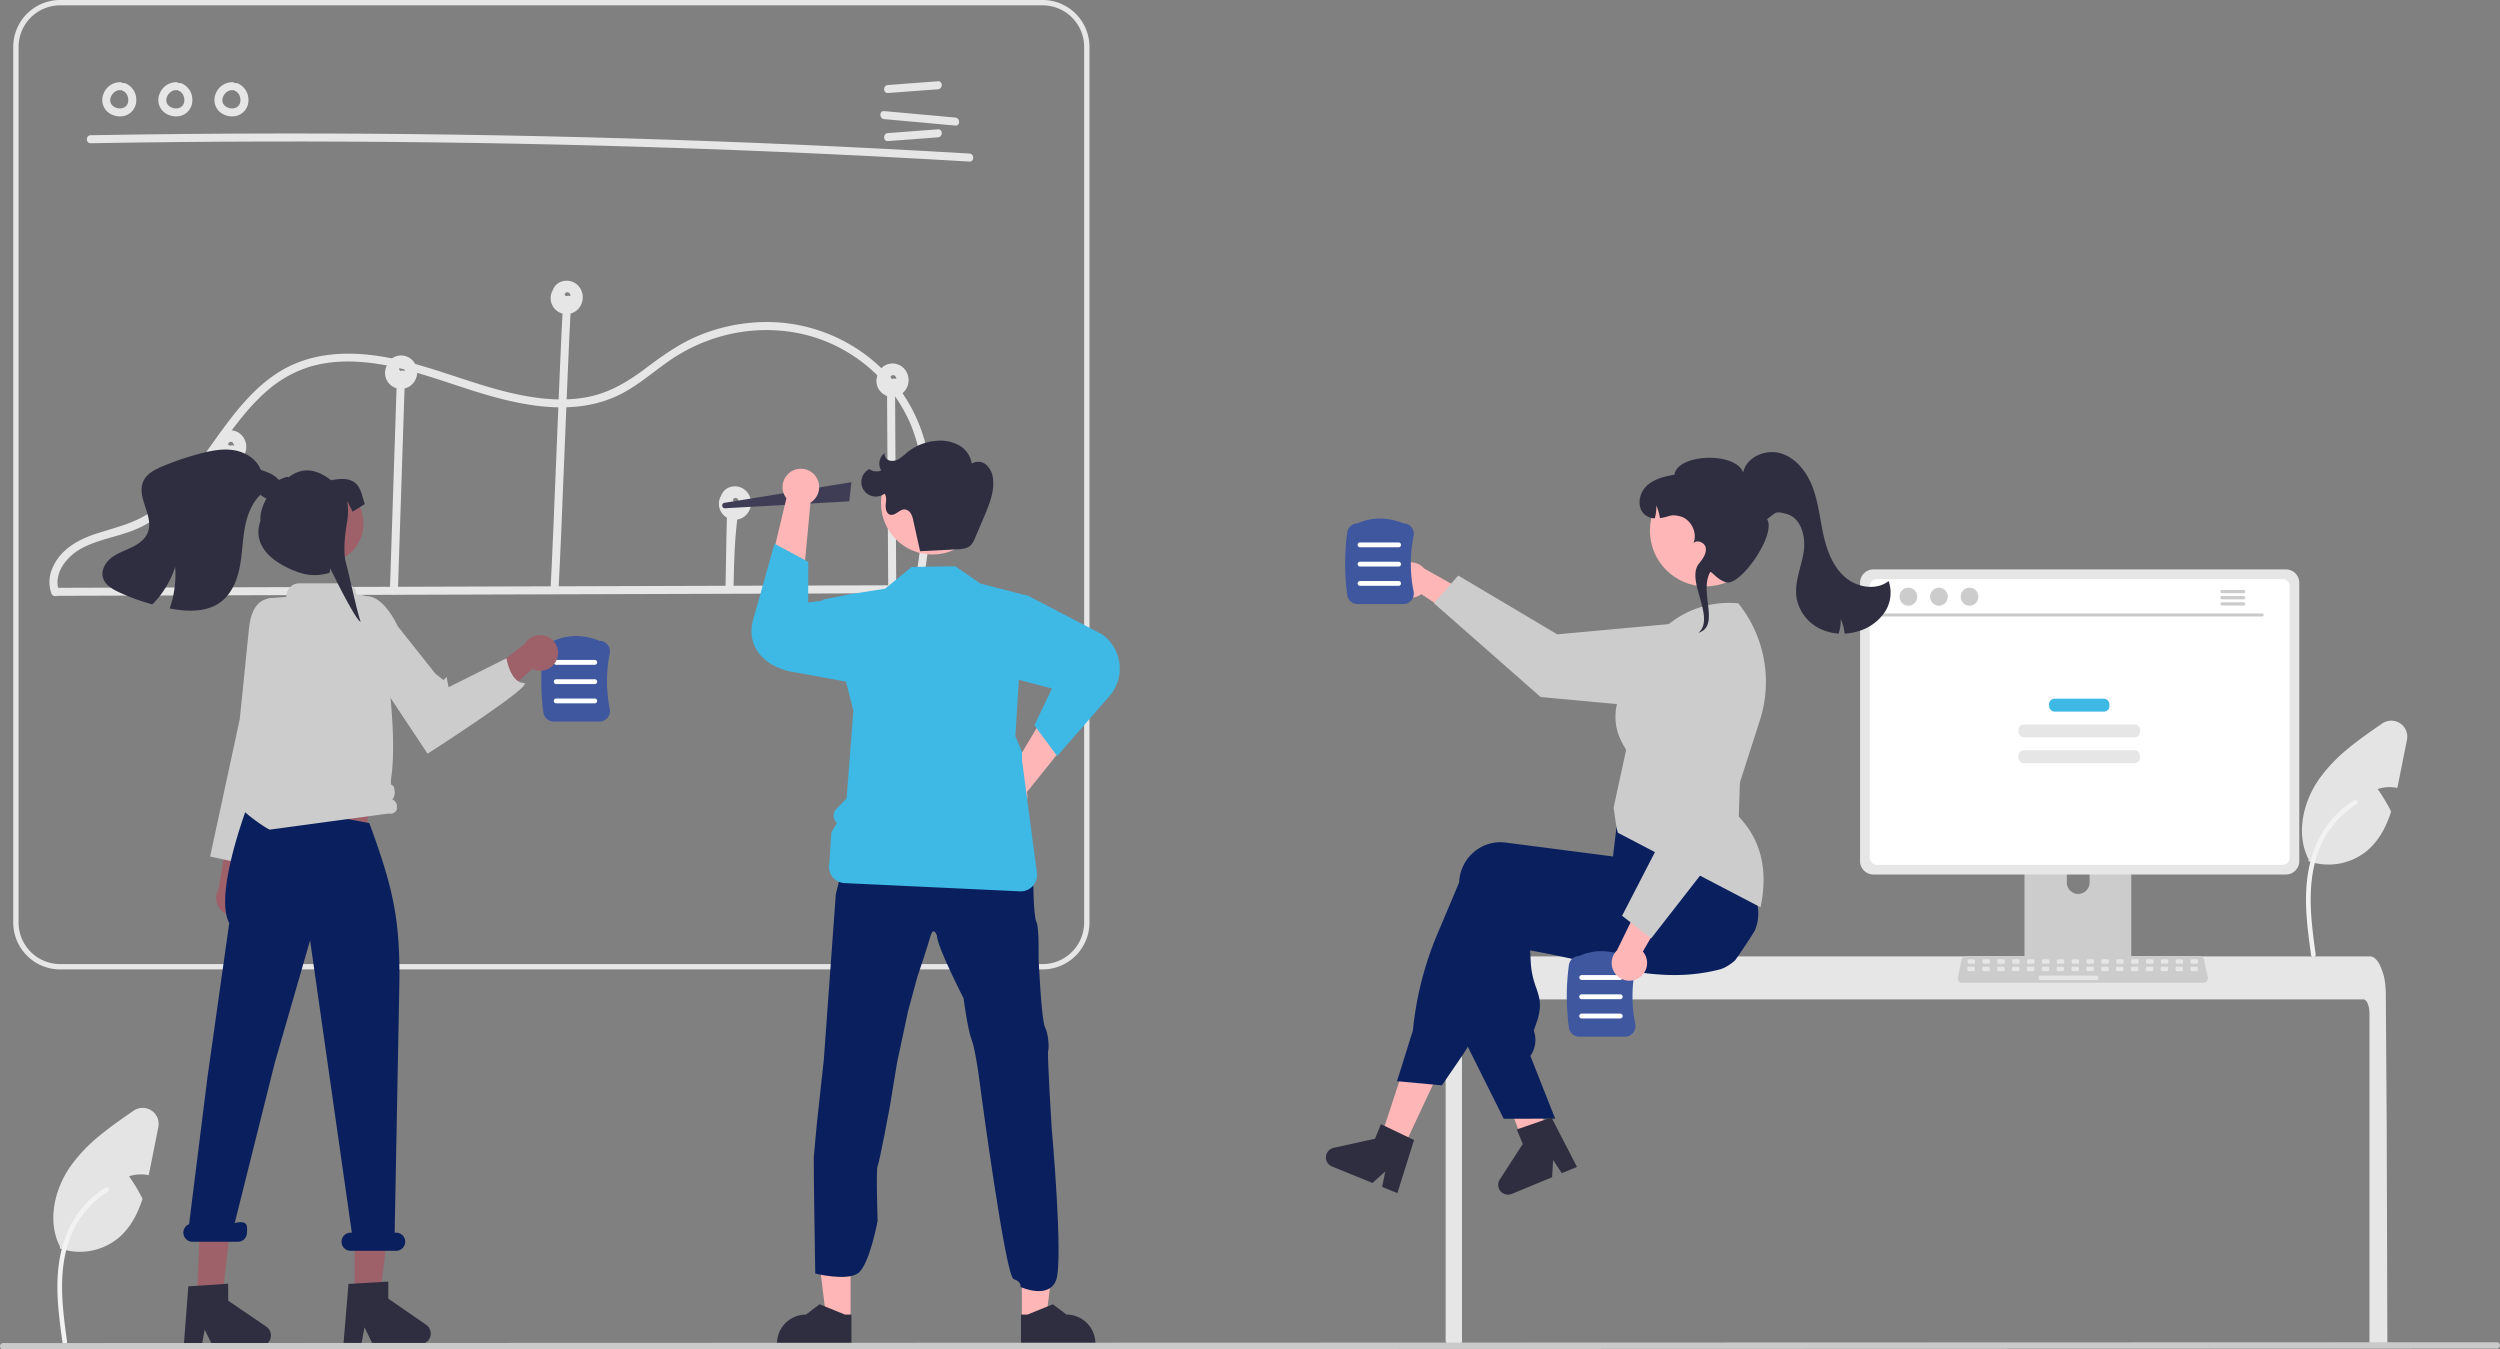 <svg xmlns="http://www.w3.org/2000/svg" width="1126.873" height="608.252" viewBox="0 0 1126.873 608.252">
  <rect x="0" y="0" width="1126.873" height="608.252" fill="#808080" stroke="none"/>
  <g id="Group_19" data-name="Group 19" transform="translate(-425.564 -658)">
    <path id="Path_1" data-name="Path 1" d="M199.242,620.817l-3.515,17.635c-.265,1.348-.542,2.721-.843,4.081a17.2,17.2,0,0,0-8.836.493,82.467,82.467,0,0,1,6.067,10.148c-2.215,6.825-5.465,13.133-10.906,17.7a27.349,27.349,0,0,1-26.422,4.646l.156-.7c-5.85-11.351-2.672-25.664,4.6-36.149A70.282,70.282,0,0,1,172.6,624.862c4.911-4.093,10.22-7.764,15.48-11.388a7.211,7.211,0,0,1,11.159,7.343Z" transform="translate(297.698 545.176)" fill="#e4e4e4"/>
    <path id="a4b268fa-75d0-4ac1-9d87-14bdca948464-2189" d="M155.729,711.9c-1.479-10.777-3-21.692-1.963-32.584.922-9.673,3.872-19.122,9.882-26.869a44.7,44.7,0,0,1,11.468-10.392c1.147-.722,2.2,1.094,1.06,1.814a42.492,42.492,0,0,0-16.808,20.28c-3.659,9.307-4.247,19.454-3.611,29.34.382,5.979,1.189,11.917,2,17.852a1.083,1.083,0,0,1-.734,1.293,1.057,1.057,0,0,1-1.293-.734Z" transform="translate(298.008 551.224)" fill="#f2f2f2"/>
    <path id="Path_2" data-name="Path 2" d="M166.182,251.731q77.348-1.345,154.713-.386t154.656,4.242q43.377,1.84,86.72,4.408c2.321.137,2.313-3.474,0-3.611q-77.225-4.57-154.563-6.839t-154.7-2.212q-43.416.029-86.828.787c-2.321.04-2.329,3.652,0,3.611Z" transform="translate(300.252 470.831)" fill="#e6e6e6"/>
    <path id="Path_3" data-name="Path 3" d="M464.716,233.072l22.548-1.678c2.3-.171,2.322-3.784,0-3.611l-22.548,1.678C462.412,229.632,462.394,233.244,464.716,233.072Z" transform="translate(361.082 466.847)" fill="#e6e6e6"/>
    <path id="Path_4" data-name="Path 4" d="M464.716,251.072l22.548-1.678c2.3-.171,2.322-3.784,0-3.611l-22.548,1.678C462.412,247.632,462.394,251.244,464.716,251.072Z" transform="translate(361.082 470.515)" fill="#e6e6e6"/>
    <path id="Path_5" data-name="Path 5" d="M463.306,242.568l32.058,2.912c2.314.21,2.3-3.4,0-3.611l-32.058-2.912C460.992,238.746,461.007,242.359,463.306,242.568Z" transform="translate(360.795 469.123)" fill="#e6e6e6"/>
    <path id="Path_6" data-name="Path 6" d="M178.348,228.141a7.988,7.988,0,0,0-7.383,4.822,7.191,7.191,0,0,0,1.655,8.542,8.549,8.549,0,0,0,8.1,1.646,7.226,7.226,0,0,0,4.843-6.792,8.074,8.074,0,0,0-5.03-7.787,1.813,1.813,0,0,0-2.221,1.261,1.857,1.857,0,0,0,1.261,2.221c.315.122-.287-.155.006.005.121.066.244.125.363.2.1.06.2.125.3.189.337.22-.165-.161.051.036.187.172.372.339.542.528.064.072.316.27.12.131-.15-.106-.058-.081,0,0,.044.065.09.128.133.193a6.438,6.438,0,0,1,.383.663c.027.053.051.107.078.159.051.1.124.124,0,0s-.041-.11,0,0c.027.075.056.148.082.223a6.955,6.955,0,0,1,.213.743c.026.116.048.233.07.35.081.415-.012-.258.008.05.016.257.035.512.031.77q0,.177-.015.354c0,.059-.011.117-.015.176-.019.283-.019-.1.02-.13a3.336,3.336,0,0,0-.163.743c-.032.112-.071.222-.107.333-.126.387.118-.211-.016.054a6.616,6.616,0,0,1-.369.662c-.059.089-.281.291-.1.151.2-.152-.1.11-.167.178q-.123.13-.256.251a2.052,2.052,0,0,1-.179.156c-.011-.006.3-.209.133-.1-.215.137-.418.283-.644.4-.026.014-.315.148-.314.153-.012-.049.372-.135.108-.05-.055.018-.11.039-.165.058a5.893,5.893,0,0,1-.733.2c-.057.011-.117.017-.173.032-.187.048.178-.028.189-.022a1.574,1.574,0,0,0-.411.036,6.716,6.716,0,0,1-.769,0l-.178-.013c-.138-.008-.239-.107-.055,0,.141.083.13.022,0,0l-.176-.031a7,7,0,0,1-.751-.184c-.133-.04-.263-.088-.394-.133a1.045,1.045,0,0,1-.166-.064c0-.015.338.162.159.065-.226-.122-.459-.223-.679-.356-.118-.071-.23-.148-.345-.224a1.108,1.108,0,0,1-.143-.1c0-.015.28.241.135.1-.183-.175-.379-.331-.553-.517-.04-.043-.077-.087-.117-.13l-.038-.044q-.147-.179-.005,0c.1.028.091.133,0,0-.032-.049-.067-.1-.1-.144a3.771,3.771,0,0,1-.373-.667c.009-.007.156.435.044.1-.021-.063-.045-.125-.066-.188q-.062-.188-.11-.379c-.031-.127-.047-.257-.079-.383-.053-.213.031.168.021.158-.03-.03-.017-.214-.02-.258-.014-.283.018-.558.023-.84,0-.218-.018.17-.023.159a.611.611,0,0,1,.034-.192c.033-.149.063-.3.1-.444q.069-.252.158-.5c.022-.061.049-.122.07-.184.076-.227-.15.274-.026.069.172-.281.3-.586.482-.864.043-.066.306-.433.167-.247s.143-.165.2-.225c.221-.247.482-.449.711-.685.136-.14-.095.069-.108.079.071-.051.141-.1.212-.153q.188-.13.385-.245c.148-.087.316-.151.459-.243.17-.109-.13.048-.135.051a1.342,1.342,0,0,1,.242-.092c.14-.05.748-.312.875-.23-.006,0-.462.037-.093.013.087-.006.174-.014.261-.018.176-.007.352,0,.529.006a1.818,1.818,0,0,0,1.806-1.806,1.846,1.846,0,0,0-1.806-1.806Z" transform="translate(301.431 466.921)" fill="#e6e6e6"/>
    <path id="Path_7" data-name="Path 7" d="M199.348,228.141a7.988,7.988,0,0,0-7.383,4.822,7.191,7.191,0,0,0,1.655,8.542,8.549,8.549,0,0,0,8.1,1.646,7.226,7.226,0,0,0,4.843-6.792,8.074,8.074,0,0,0-5.03-7.787,1.813,1.813,0,0,0-2.221,1.261,1.857,1.857,0,0,0,1.261,2.221c.315.122-.288-.155.006.005.121.066.244.125.363.2.1.06.2.125.3.189.337.22-.165-.161.051.036.187.172.372.339.542.528.064.072.316.27.12.131-.15-.106-.058-.081,0,0,.044.065.09.128.133.193a6.43,6.43,0,0,1,.383.662c.027.053.051.107.078.159.051.1.124.124,0,0s-.041-.11,0,0c.027.075.056.148.082.223a6.954,6.954,0,0,1,.213.743c.026.116.048.233.07.35.081.415-.012-.258.008.05.016.257.035.512.031.77q0,.177-.015.354c0,.059-.011.117-.015.176-.019.283-.019-.1.02-.13a3.335,3.335,0,0,0-.163.743c-.032.112-.071.222-.107.333-.126.387.118-.211-.016.054a6.611,6.611,0,0,1-.369.662c-.059.089-.281.291-.1.151.2-.152-.1.11-.167.178q-.123.13-.256.251a2.052,2.052,0,0,1-.179.156c-.011-.006.3-.209.133-.1-.215.137-.418.283-.644.4-.026.014-.315.148-.314.153-.012-.049.372-.135.108-.05-.055.018-.11.039-.165.058a5.893,5.893,0,0,1-.733.2c-.057.011-.117.017-.173.032-.187.048.178-.028.189-.022a1.575,1.575,0,0,0-.411.036,6.716,6.716,0,0,1-.769,0l-.178-.013c-.138-.008-.239-.107-.055,0,.141.083.13.022,0,0l-.176-.031a7.007,7.007,0,0,1-.751-.184c-.133-.04-.263-.088-.394-.133a1.044,1.044,0,0,1-.166-.064c0-.015.338.162.159.065-.226-.122-.459-.223-.679-.356-.118-.071-.23-.148-.345-.224a1.106,1.106,0,0,1-.143-.1c0-.015.28.241.135.1-.183-.175-.379-.331-.553-.517-.04-.043-.077-.087-.117-.13l-.038-.044q-.147-.179-.005,0c.1.028.091.133,0,0-.032-.049-.067-.1-.1-.144a3.771,3.771,0,0,1-.373-.667c.009-.007.156.435.044.1-.021-.063-.045-.125-.066-.188q-.062-.188-.11-.379c-.031-.127-.047-.257-.079-.383-.053-.213.031.168.021.158-.03-.03-.017-.214-.02-.258-.014-.283.018-.558.023-.84,0-.218-.018.17-.023.159a.611.611,0,0,1,.034-.192c.033-.149.063-.3.1-.444q.069-.252.158-.5c.022-.061.049-.122.07-.184.076-.227-.15.274-.026.069.172-.281.3-.586.482-.864.043-.066.306-.433.167-.247s.143-.165.2-.225c.221-.247.482-.449.711-.685.136-.14-.095.069-.108.079.071-.051.141-.1.212-.153q.188-.13.385-.245c.148-.087.316-.151.459-.243.17-.109-.13.048-.135.051a1.341,1.341,0,0,1,.242-.092c.14-.05.748-.312.875-.23-.006,0-.462.037-.093.013.087-.006.174-.014.261-.018.176-.007.352,0,.529.006a1.818,1.818,0,0,0,1.806-1.806,1.846,1.846,0,0,0-1.806-1.806Z" transform="translate(305.709 466.921)" fill="#e6e6e6"/>
    <path id="Path_8" data-name="Path 8" d="M220.348,228.141a7.988,7.988,0,0,0-7.383,4.822,7.191,7.191,0,0,0,1.655,8.542,8.549,8.549,0,0,0,8.1,1.646,7.226,7.226,0,0,0,4.843-6.792,8.074,8.074,0,0,0-5.03-7.787,1.813,1.813,0,0,0-2.221,1.261,1.857,1.857,0,0,0,1.261,2.221c.315.122-.288-.155.006.005.121.066.244.125.363.2.1.06.2.125.3.189.337.22-.165-.161.051.036.187.172.372.339.542.528.064.072.316.27.12.131-.15-.106-.058-.081,0,0,.044.065.09.128.133.193a6.433,6.433,0,0,1,.383.663c.027.053.051.107.078.159.051.1.124.124,0,0s-.041-.11,0,0c.027.075.056.148.082.223a6.961,6.961,0,0,1,.213.743c.026.116.048.233.07.35.081.415-.012-.258.008.05.016.257.035.512.031.77q0,.177-.015.354c0,.059-.011.117-.015.176-.019.283-.019-.1.02-.13a3.336,3.336,0,0,0-.163.743c-.032.112-.071.222-.107.333-.126.387.118-.211-.016.054a6.6,6.6,0,0,1-.369.662c-.059.089-.281.291-.1.151.2-.152-.1.11-.167.178q-.123.13-.256.251a2.053,2.053,0,0,1-.179.156c-.011-.006.3-.209.133-.1-.215.137-.418.283-.644.4-.026.014-.315.148-.314.153-.012-.049.372-.135.108-.05-.055.018-.11.039-.165.058a5.893,5.893,0,0,1-.733.2c-.057.011-.117.017-.173.032-.187.048.178-.028.189-.022a1.575,1.575,0,0,0-.411.036,6.716,6.716,0,0,1-.769,0l-.178-.013c-.138-.008-.239-.107-.055,0,.141.083.13.022,0,0l-.176-.031a7.012,7.012,0,0,1-.751-.184c-.133-.04-.263-.088-.394-.133a1.044,1.044,0,0,1-.166-.064c0-.015.338.162.159.065-.226-.122-.459-.223-.679-.356-.118-.071-.23-.148-.345-.224a1.108,1.108,0,0,1-.143-.1c0-.015.28.241.135.1-.183-.175-.379-.331-.553-.517-.04-.043-.077-.087-.117-.13l-.038-.044q-.147-.179-.005,0c.1.028.091.133,0,0-.032-.049-.067-.1-.1-.144a3.771,3.771,0,0,1-.373-.666c.009-.007.156.434.044.1-.021-.063-.045-.125-.066-.188q-.062-.188-.11-.379c-.031-.127-.047-.257-.079-.383-.053-.213.031.168.021.158-.03-.03-.017-.214-.02-.258-.014-.283.018-.558.023-.84,0-.218-.018.17-.023.159a.612.612,0,0,1,.034-.192c.033-.149.063-.3.1-.444q.069-.252.158-.5c.022-.061.049-.122.07-.184.076-.227-.15.274-.026.069.172-.281.3-.586.482-.864.043-.066.306-.433.167-.247s.143-.165.2-.225c.221-.247.482-.449.711-.685.136-.14-.095.069-.108.079.071-.051.141-.1.212-.153q.188-.13.385-.245c.148-.087.316-.151.459-.243.17-.109-.13.048-.135.051a1.342,1.342,0,0,1,.242-.092c.14-.05.748-.312.875-.23-.006,0-.462.037-.093.013.087-.006.174-.014.261-.018.176-.007.352,0,.529.006a1.818,1.818,0,0,0,1.806-1.806,1.846,1.846,0,0,0-1.806-1.806Z" transform="translate(309.988 466.921)" fill="#e6e6e6"/>
    <path id="Path_9" data-name="Path 9" d="M600.883,634.315H158.016a21.146,21.146,0,0,1-21.123-21.122V218.475a21.146,21.146,0,0,1,21.123-21.123H600.883a21.146,21.146,0,0,1,21.123,21.123V613.193A21.146,21.146,0,0,1,600.883,634.315ZM158.016,199.76A18.737,18.737,0,0,0,139.3,218.475V613.193a18.736,18.736,0,0,0,18.715,18.715H600.883A18.736,18.736,0,0,0,619.6,613.193V218.475a18.737,18.737,0,0,0-18.715-18.715Z" transform="translate(294.64 460.648)" fill="#e6e6e6"/>
    <path id="Path_10" data-name="Path 10" d="M154.126,421.274l155.741-.474,154.946-.471,87.406-.266a1.807,1.807,0,0,0,0-3.611l-155.741.474-154.946.471-87.406.266a1.807,1.807,0,0,0,0,3.611Z" transform="translate(297.795 505.291)" fill="#e6e6e6"/>
    <path id="Path_11" data-name="Path 11" d="M219.712,427.946l.963-56.862c.039-2.325-3.572-2.325-3.611,0l-.963,56.862C216.061,430.27,219.672,430.271,219.712,427.946Z" transform="translate(310.778 495.691)" fill="#e6e6e6"/>
    <path id="Path_12" data-name="Path 12" d="M281.547,434.386l2.347-71.472.67-20.421c.076-2.324-3.535-2.322-3.611,0l-2.347,71.472-.671,20.421C277.86,436.711,281.471,436.708,281.547,434.386Z" transform="translate(323.377 489.866)" fill="#e6e6e6"/>
    <path id="Path_13" data-name="Path 13" d="M343.527,314.348c-1.416,25.315-4.035,99.984-5.45,125.3-.13,2.322,3.482,2.315,3.611,0,1.416-25.315,4.035-99.984,5.45-125.3C347.268,312.026,343.657,312.033,343.527,314.348Z" transform="translate(335.631 484.132)" fill="#e6e6e6"/>
    <path id="Path_14" data-name="Path 14" d="M404.051,399.861l-.443,24.332c-.042,2.325,3.569,2.325,3.611,0,.523-28.737,1.864-27.8,2.011-35.911.042-2.325-3.569-2.325-3.611,0C405.619,388.282,404.574,371.124,404.051,399.861Z" transform="translate(348.984 498.515)" fill="#e6e6e6"/>
    <path id="Path_15" data-name="Path 15" d="M464.088,344.236,464.5,412.5l.117,19.547a1.807,1.807,0,0,0,3.611,0l-.408-68.263-.117-19.547a1.807,1.807,0,0,0-3.611,0Z" transform="translate(361.307 490.221)" fill="#e6e6e6"/>
    <path id="Path_16" data-name="Path 16" d="M154.808,439.316c-2.989-8.214,3.749-16.115,10.673-19.665,8.3-4.253,17.838-5.217,26.221-9.317,12.5-6.113,21.6-17.083,29.7-28.064,8.337-11.3,15.965-23.433,26.559-32.824A53.2,53.2,0,0,1,267.3,338.252c9.031-2.818,18.609-3.012,27.94-1.876,19.282,2.347,37.158,10.311,55.763,15.373,17.541,4.772,36.868,7.456,54.086.035,8.748-3.771,15.9-10.094,23.584-15.567a78.6,78.6,0,0,1,24.567-11.851c17.283-4.806,36.158-3.523,52.249,4.6a70.11,70.11,0,0,1,33.067,34.9c7.628,18.223,6.635,38.587,4.143,57.768-.644,4.958-1.411,9.9-2.186,14.838-.357,2.274,3.122,3.253,3.482.96,3.1-19.779,6.2-40.184,2.336-60.087a72.774,72.774,0,0,0-26.881-43.788,74.685,74.685,0,0,0-49.247-15.542,80.747,80.747,0,0,0-27.053,6.017c-8.931,3.694-16.494,9.17-24.176,14.931-7.9,5.924-16.04,10.823-25.846,12.755-9.511,1.874-19.406,1.171-28.876-.6-19.54-3.651-37.753-12.02-57.127-16.308-17.95-3.973-37.32-4.37-53.393,5.771-12.364,7.8-21.1,19.91-29.486,31.6-8.311,11.591-16.727,23.985-28.881,31.9-7.414,4.83-15.747,6.612-24.041,9.328-8.315,2.723-16.3,7.317-19.687,15.836a15.4,15.4,0,0,0-.315,11.02c.788,2.167,4.28,1.231,3.482-.96Z" transform="translate(297.403 485.217)" fill="#e6e6e6"/>
    <path id="Path_17" data-name="Path 17" d="M86.172,166.9l0,0,.01,0Z" transform="translate(443.121 692.008)" fill="#e6e6e6"/>
    <path id="Path_18" data-name="Path 18" d="M225.586,362.115a7.176,7.176,0,0,0-8.695-3.218,6.316,6.316,0,0,0-3.6,3.35c-.069.164-.11.336-.166.5-.078.126-.172.241-.242.373a7.172,7.172,0,0,0,11.184,8.568A7.723,7.723,0,0,0,225.586,362.115Zm-4.523,3.067C221.078,365.273,221.072,365.357,221.063,365.182Zm-.46-1.045Zm-2.026.815C218.55,364.91,218.547,364.9,218.577,364.951Zm.48.407C219.172,365.4,219.126,365.389,219.057,365.358Zm.214.1.048-.022a.06.06,0,0,1-.034-.007h0l.037,0,.007,0-.022,0c.019,0,.021,0,.022,0,.215-.1.069-.051-.055-.012l-.008,0a.82.82,0,0,0-.248-.079c-.008,0-.017-.008-.024-.012-.069-.049-.419-.322-.094-.036-.071-.062-.14-.124-.207-.191a.943.943,0,0,1-.106-.13q-.064-.109-.124-.221l-.006-.04c-.005-.033-.009-.047-.014-.067s.005-.043.009-.064a.778.778,0,0,0,.046-.2l.014-.018c.052-.072.1-.157.147-.232-.262.4.1-.044.13-.1,0-.01,0,0,0-.011s.007,0,.02-.009c.081-.048.158-.1.24-.147.1-.054.484-.164.084-.05.091-.026.178-.059.27-.083.017,0,.152-.023.224-.036l.132,0c.03,0,.06,0,.09.005-.066.009.228.073.316.086.013.01.019.016.036.029.074.054.164.1.242.153-.349-.226,0,.018.071.085.04.04.077.082.114.124a.972.972,0,0,1,.093.128c.057.1.118.211.178.314l.017.026a.094.094,0,0,0,0,.01,2.854,2.854,0,0,0,.138.491.4.4,0,0,1,.007.041c.006.092.013.183.013.275v.019a1.978,1.978,0,0,0-1.8-.013Z" transform="translate(309.968 493.476)" fill="#e6e6e6"/>
    <path id="Path_19" data-name="Path 19" d="M218.115,364.255c.005,0,0,0,0,0Z" transform="translate(311.189 494.655)" fill="#e6e6e6"/>
    <path id="Path_20" data-name="Path 20" d="M218.113,364.255h0Z" transform="translate(311.188 494.655)" fill="#e6e6e6"/>
    <path id="Path_21" data-name="Path 21" d="M218.115,364.257h-.005C218.116,364.258,218.114,364.257,218.115,364.257Z" transform="translate(311.188 494.656)" fill="#e6e6e6"/>
    <path id="Path_22" data-name="Path 22" d="M86.177,166.9Z" transform="translate(443.123 692.007)" fill="#e6e6e6"/>
    <path id="Path_23" data-name="Path 23" d="M150.172,138.9l0,0,.01,0Z" transform="translate(456.161 686.303)" fill="#e6e6e6"/>
    <path id="Path_24" data-name="Path 24" d="M289.586,334.115a7.176,7.176,0,0,0-8.695-3.218,6.316,6.316,0,0,0-3.6,3.35c-.069.164-.11.336-.166.5-.078.126-.172.241-.242.373a7.172,7.172,0,0,0,11.184,8.568A7.723,7.723,0,0,0,289.586,334.115Zm-4.523,3.067C285.078,337.273,285.072,337.357,285.063,337.182Zm-.46-1.045Zm-2.026.815C282.55,336.91,282.547,336.9,282.577,336.951Zm.48.407C283.172,337.4,283.126,337.389,283.057,337.358Zm.214.1.048-.022a.06.06,0,0,1-.034-.007h0l.037,0,.007,0-.022-.005c.019,0,.021,0,.022,0,.215-.1.069-.051-.055-.013l-.008,0a.82.82,0,0,0-.248-.079c-.008,0-.017-.008-.024-.012-.069-.049-.419-.322-.094-.036-.071-.062-.14-.124-.207-.191a.937.937,0,0,1-.106-.13q-.064-.109-.124-.221l-.006-.04c-.005-.033-.009-.047-.014-.067s.005-.043.009-.064a.778.778,0,0,0,.046-.2l.014-.018c.052-.072.1-.157.147-.232-.262.4.1-.044.13-.1,0-.01,0,0,0-.011s.007,0,.02-.009c.081-.048.158-.1.24-.147.1-.054.484-.164.084-.05.091-.026.178-.059.27-.083.017,0,.152-.023.224-.036l.132,0c.03,0,.06,0,.09.005-.066.009.228.073.316.086.013.01.019.016.036.029.074.054.164.1.242.153-.349-.226,0,.018.071.085.04.04.077.082.114.124a.971.971,0,0,1,.093.128c.057.1.118.211.178.314l.017.026s0,.007,0,.01a2.859,2.859,0,0,0,.138.491.4.4,0,0,1,.007.041c.006.092.013.183.013.275v.019a1.978,1.978,0,0,0-1.8-.013Z" transform="translate(323.008 487.771)" fill="#e6e6e6"/>
    <path id="Path_25" data-name="Path 25" d="M282.115,336.257h-.005C282.116,336.258,282.114,336.257,282.115,336.257Z" transform="translate(324.228 488.95)" fill="#e6e6e6"/>
    <path id="Path_26" data-name="Path 26" d="M150.177,138.9Z" transform="translate(456.163 686.302)" fill="#e6e6e6"/>
    <path id="Path_27" data-name="Path 27" d="M282.115,336.255c.005,0,0,0,0,0Z" transform="translate(324.229 488.95)" fill="#e6e6e6"/>
    <path id="Path_28" data-name="Path 28" d="M282.113,336.255h0Z" transform="translate(324.229 488.95)" fill="#e6e6e6"/>
    <path id="Path_29" data-name="Path 29" d="M212.177,152.9Z" transform="translate(468.796 689.155)" fill="#e6e6e6"/>
    <path id="Path_30" data-name="Path 30" d="M351.586,306.115a7.176,7.176,0,0,0-8.695-3.218,6.316,6.316,0,0,0-3.6,3.35c-.069.164-.11.336-.166.5-.078.127-.172.241-.242.373a7.172,7.172,0,0,0,11.184,8.568A7.724,7.724,0,0,0,351.586,306.115Zm-4.523,3.067C347.078,309.273,347.072,309.357,347.063,309.182Zm-.46-1.045Zm-2.026.815C344.55,308.91,344.547,308.9,344.577,308.951Zm.48.407C345.172,309.4,345.126,309.389,345.057,309.358Zm.214.1.048-.022a.06.06,0,0,1-.034-.007h0l.037,0,.007,0-.022-.005c.019,0,.021,0,.022,0,.215-.1.069-.051-.055-.013l-.008,0a.82.82,0,0,0-.248-.079c-.008,0-.017-.008-.024-.013-.069-.049-.419-.322-.094-.036-.071-.062-.14-.124-.207-.191a.941.941,0,0,1-.106-.13q-.064-.109-.124-.221l-.006-.04c-.005-.033-.009-.047-.014-.067s.005-.043.009-.064a.779.779,0,0,0,.046-.2l.014-.018c.052-.072.1-.157.147-.232-.262.4.1-.044.13-.1,0-.01,0,0,0-.011s.007,0,.02-.009c.081-.048.158-.1.24-.147.1-.054.484-.164.084-.05.091-.026.178-.059.27-.083.017,0,.152-.023.224-.036l.132,0c.03,0,.06,0,.09.005-.067.009.228.073.316.086.013.01.019.016.036.029.074.054.164.1.242.153-.349-.226,0,.018.071.085.04.04.077.082.114.124a.967.967,0,0,1,.093.128c.057.1.118.211.178.314l.017.026a.1.1,0,0,0,0,.01,2.854,2.854,0,0,0,.138.491c0,.013.005.027.007.041.006.092.013.183.013.275v.019A1.978,1.978,0,0,0,345.272,309.461Z" transform="translate(335.641 482.065)" fill="#e6e6e6"/>
    <path id="Path_31" data-name="Path 31" d="M212.172,152.9l0,0,.01,0Z" transform="translate(468.793 689.155)" fill="#e6e6e6"/>
    <path id="Path_32" data-name="Path 32" d="M344.113,350.255h0Z" transform="translate(336.862 491.803)" fill="#e6e6e6"/>
    <path id="Path_33" data-name="Path 33" d="M344.115,350.257h-.005C344.116,350.258,344.114,350.257,344.115,350.257Z" transform="translate(336.861 491.803)" fill="#e6e6e6"/>
    <path id="Path_34" data-name="Path 34" d="M344.115,350.255c.005,0,0,0,0,0Z" transform="translate(336.862 491.803)" fill="#e6e6e6"/>
    <path id="Path_35" data-name="Path 35" d="M414.586,383.115a7.176,7.176,0,0,0-8.695-3.218,6.316,6.316,0,0,0-3.6,3.35c-.069.164-.11.336-.166.5-.078.127-.172.241-.242.373a7.172,7.172,0,0,0,11.184,8.568,7.723,7.723,0,0,0,1.517-9.577Zm-4.523,3.067C410.078,386.273,410.072,386.357,410.063,386.182Zm-.46-1.045Zm-2.026.815C407.55,385.91,407.547,385.9,407.577,385.951Zm.48.407C408.172,386.4,408.126,386.389,408.057,386.358Zm.214.1.048-.022a.06.06,0,0,1-.034-.007h0l.037,0,.007,0-.022-.005c.019,0,.021,0,.022,0,.215-.1.069-.051-.055-.012l-.008,0a.82.82,0,0,0-.248-.079c-.008,0-.017-.008-.024-.012-.069-.049-.419-.322-.094-.036-.071-.062-.14-.124-.207-.191a.945.945,0,0,1-.106-.13q-.064-.109-.124-.221l-.006-.04c-.005-.033-.009-.047-.014-.067s.005-.043.009-.064a.777.777,0,0,0,.046-.2l.014-.018c.052-.072.1-.157.147-.232-.262.4.1-.044.13-.1,0-.01,0,0,0-.011s.007,0,.02-.009c.081-.048.158-.1.24-.147.1-.054.484-.164.084-.049.091-.026.178-.059.27-.083.017,0,.152-.023.224-.036l.132,0c.03,0,.06,0,.09.005-.066.009.228.073.316.086.013.01.019.016.036.029.074.054.164.1.242.153-.349-.226,0,.018.071.085.04.04.077.082.114.124a.976.976,0,0,1,.093.128c.057.1.118.211.178.314l.017.026s0,.007,0,.01a2.854,2.854,0,0,0,.138.491.409.409,0,0,1,.007.041c.006.092.013.183.013.275v.019A1.978,1.978,0,0,0,408.272,386.461Z" transform="translate(348.478 497.755)" fill="#e6e6e6"/>
    <path id="Path_36" data-name="Path 36" d="M275.172,121.9l0,0,.01,0Z" transform="translate(481.63 682.839)" fill="#e6e6e6"/>
    <path id="Path_37" data-name="Path 37" d="M407.113,319.255h0Z" transform="translate(349.698 485.486)" fill="#e6e6e6"/>
    <path id="Path_38" data-name="Path 38" d="M407.115,319.257h-.005C407.116,319.258,407.114,319.257,407.115,319.257Z" transform="translate(349.697 485.487)" fill="#e6e6e6"/>
    <path id="Path_39" data-name="Path 39" d="M407.115,319.255c.005,0,0,0,0,0Z" transform="translate(349.698 485.486)" fill="#e6e6e6"/>
    <path id="Path_40" data-name="Path 40" d="M275.177,121.9Z" transform="translate(481.632 682.838)" fill="#e6e6e6"/>
    <path id="Path_41" data-name="Path 41" d="M466.114,339.255h0Z" transform="translate(361.72 489.561)" fill="#e6e6e6"/>
    <path id="Path_42" data-name="Path 42" d="M473.586,337.115a7.176,7.176,0,0,0-8.695-3.218,6.316,6.316,0,0,0-3.6,3.35c-.069.164-.109.336-.166.5-.078.126-.172.241-.242.373a7.172,7.172,0,0,0,11.184,8.568,7.724,7.724,0,0,0,1.517-9.577Zm-4.523,3.067C469.078,340.273,469.072,340.357,469.063,340.182Zm-.46-1.045Zm-2.026.815C466.55,339.91,466.547,339.9,466.577,339.951Zm.48.407C467.172,340.4,467.126,340.389,467.057,340.358Zm.214.1.048-.022a.06.06,0,0,1-.034-.007h0l.037,0,.007,0-.022,0c.019,0,.021,0,.022,0,.215-.1.069-.051-.055-.012l-.008,0a.821.821,0,0,0-.248-.079c-.008,0-.017-.008-.024-.012-.069-.049-.419-.322-.094-.036-.071-.062-.14-.124-.207-.191a.948.948,0,0,1-.106-.13q-.064-.109-.124-.221l-.006-.04c-.005-.033-.009-.047-.014-.067s.005-.043.009-.064a.777.777,0,0,0,.046-.2l.014-.018c.052-.072.1-.157.147-.232-.262.4.1-.044.13-.1,0-.01,0,0,0-.011s.007,0,.02-.009c.081-.048.158-.1.24-.147.1-.054.484-.164.084-.05.091-.026.178-.059.27-.083.017,0,.152-.023.224-.036l.132,0c.03,0,.06,0,.09.005-.066.009.228.073.316.086.013.01.019.016.036.029.074.054.164.1.242.153-.349-.226,0,.018.071.085.04.04.077.082.114.124a.972.972,0,0,1,.093.128c.057.1.118.211.178.314l.017.026a.094.094,0,0,0,0,.01,2.853,2.853,0,0,0,.138.491.4.4,0,0,1,.007.041c.006.092.013.183.013.275v.019a1.978,1.978,0,0,0-1.8-.013Z" transform="translate(360.499 488.382)" fill="#e6e6e6"/>
    <path id="Path_43" data-name="Path 43" d="M334.172,141.9l0,0,.01,0Z" transform="translate(493.652 686.914)" fill="#e6e6e6"/>
    <path id="Path_44" data-name="Path 44" d="M334.177,141.9Z" transform="translate(493.654 686.913)" fill="#e6e6e6"/>
    <path id="Path_45" data-name="Path 45" d="M466.115,339.255c.005,0,0,0,0,0Z" transform="translate(361.72 489.561)" fill="#e6e6e6"/>
    <path id="Path_46" data-name="Path 46" d="M466.115,339.257h-.005C466.116,339.258,466.114,339.257,466.115,339.257Z" transform="translate(361.719 489.562)" fill="#e6e6e6"/>
    <path id="Path_47" data-name="Path 47" d="M459.632,386.549l-55.971,3.111a1.234,1.234,0,0,1-.267-2.45L460.6,377.9Z" transform="translate(348.729 497.436)" fill="#3f3d56"/>
    <path id="Path_48" data-name="Path 48" d="M510.271,494.608l21.092-35.485,15.589,7.363S520.09,500.037,519.234,501a8.254,8.254,0,1,1-8.963-6.394Z" transform="translate(369.221 513.985)" fill="#ffb6b6"/>
    <path id="Path_49" data-name="Path 49" d="M516.969,420.126l34.172,17.828a18.918,18.918,0,0,1,3.2,27.781l-23.558,27.024-10.263-13.907,7.91-16.539-15.316-4.039Z" transform="translate(371.297 506.039)" fill="#3eb8e4"/>
    <path id="Path_50" data-name="Path 50" d="M438.99,388.153l-3.849,41.1-17.241.029s9.891-41.826,10.251-43.064a8.254,8.254,0,1,1,10.838,1.936Z" transform="translate(351.896 496.412)" fill="#ffb6b6"/>
    <path id="Path_51" data-name="Path 51" d="M474.241,466.479,434.56,459.2c-16.71-2.009-23.567-13-20.552-23.728l9.7-34.512,15.232,8.166-.059,18.334,21.322-2.915Z" transform="translate(350.962 502.134)" fill="#3eb8e4"/>
    <path id="Path_52" data-name="Path 52" d="M321.226,501.116H310.316l-5.191-42.086h16.1Z" transform="translate(487.734 751.53)" fill="#ffb6b6"/>
    <path id="Path_53" data-name="Path 53" d="M456.434,703.87H422.881v-.424a13.06,13.06,0,0,1,13.059-13.06h0l6.129-4.65,11.435,4.65h2.929Z" transform="translate(352.911 560.158)" fill="#2f2e41"/>
    <path id="Path_54" data-name="Path 54" d="M382.636,501.116h10.911l5.191-42.086h-16.1Z" transform="translate(503.527 751.53)" fill="#ffb6b6"/>
    <path id="Path_55" data-name="Path 55" d="M514.251,703.87H547.8v-.424a13.06,13.06,0,0,0-13.059-13.059h0l-6.129-4.65-11.435,4.65H514.25Z" transform="translate(371.528 560.158)" fill="#2f2e41"/>
    <path id="Path_56" data-name="Path 56" d="M436.664,654.071c.161-2.4,1.442-15.682,1.442-15.682l3.069-28.165,5.409-74.659,4.821-19.624,23.865,9.3,19.365-9.283,23.017,7.358,17.922,6.721s.031,2.877.169,6.353c.184,4.55.506,10.127,1.274,11.577,1.281,2.563.959,16.319.959,16.319s1.274,27.988,2.877,31.057,1.926,9.46,1.442,10.741,1.6,34.893,1.6,34.893,5.356,59.481,2,68.45-16.059,3.094-16.059,3.094.614-2.394-3.069-3.522-14.9-85.469-14.9-85.469-2.087-17.293-4-22.25S504.18,582.4,504.18,582.4s-11.846-23.048-12-28.173c0,0-1.55-4.8-3.015.483s-5.785,17.922-5.785,17.922l-4.212,15.529-4.956,23.2-3.207,19.534s-4.8,25.925-5.57,27.045,0,24.8,0,24.8-3.713,20.17-8.961,23.692-19.151.056-19.151.056S436.5,656.472,436.664,654.071Z" transform="translate(355.715 525.562)" fill="#0a1f5d"/>
    <path id="Path_57" data-name="Path 57" d="M454.056,474.5l-3.049,39.5-4.582,4.742a4.418,4.418,0,0,0,.231,6.363h0l-2.524,4.328-.894,13.639a7.413,7.413,0,0,0,6.86,9.136l79,3.712a7.413,7.413,0,0,0,7.7-8.381l-6.718-50.574v-3.782l-3.008-7.3,1.546-24.465,3.6-38.832-20.9-5.4-11.332-7.8-19.687.313-11.946,9.811-15.928,2.494-12.045,2.394-1.534,3.335,3.069-.667,11.123,43.385Z" transform="translate(356.164 503.853)" fill="#3eb8e4"/>
    <circle id="Ellipse_1" data-name="Ellipse 1" cx="23.191" cy="23.191" r="23.191" transform="translate(822.672 861.574)" fill="#ffb6b6"/>
    <path id="Path_58" data-name="Path 58" d="M480.927,412.2l16.756-.855c2.147-.11,4.49-.3,6.052-1.777a9.168,9.168,0,0,0,1.9-3.155c1.549-3.6,3.1-7.2,4.608-10.812,2.088-5,4.139-10.28,3.606-15.672a9.973,9.973,0,0,0-2.9-6.537,5.537,5.537,0,0,0-6.729-.682,11.378,11.378,0,0,0-5.648-8.2,17.438,17.438,0,0,0-9.946-2.109,24,24,0,0,0-13.67,5.388,29.67,29.67,0,0,1-3.487,2.764,5.474,5.474,0,0,1-4.256.788,3.08,3.08,0,0,1-2.261-3.357,5.927,5.927,0,0,0-1.516,7.824,5.469,5.469,0,0,1-5.345-.632,6.535,6.535,0,1,0,6.853,11.061c1.017,1.424.638,3.36.506,5.105s.336,3.914,2.018,4.4c2.274.652,4.117-2.41,6.483-2.378a3.558,3.558,0,0,1,2.821,1.818,10.5,10.5,0,0,1,1.129,3.3l3.028,13.631" transform="translate(359.346 494.264)" fill="#2f2e41"/>
    <path id="Path_59" data-name="Path 59" d="M1089.678,581.374c0-3.591-1.206-6.506-2.687-6.512H683.318c-1.487.007-2.687,2.921-2.693,6.512V729.207a1.342,1.342,0,0,1-1.212,1.336q-1.625.156-3.25.29c-.027,0-.054.007-.08.007-.589.054-1.179.094-1.769.141h-.007q-.455-.841-.9-1.7a1.347,1.347,0,0,1-.153-.622V572.926c0-.992.04-1.99.107-2.975a38.133,38.133,0,0,1,.5-4.033c1.132-6.224,3.692-10.439,6.6-10.452h409.375a3.138,3.138,0,0,1,1.233.261,4.806,4.806,0,0,1,1.521,1.065,9.422,9.422,0,0,1,1.494,2.043,26.893,26.893,0,0,1,2.821,10.673c0,.04.007.08.007.121.094,1.085.141,2.191.134,3.3l.094,14.358.06,8.563.181,26.867.067,9.541.295,97.955h0a1.34,1.34,0,0,1-1.34,1.34h-5.387a1.34,1.34,0,0,1-1.34-1.34Z" transform="translate(403.926 533.615)" fill="#e6e6e6"/>
    <path id="Path_60" data-name="Path 60" d="M935.822,499.652h-43.5a2.321,2.321,0,0,0-2.317,2.323v68.712h48.137V501.975a2.322,2.322,0,0,0-2.323-2.323Zm-21.6,39.041a5.16,5.16,0,0,1-5.136-5.136v-7.925a5.136,5.136,0,0,1,10.273,0v7.925A5.16,5.16,0,0,1,914.22,538.693Z" transform="translate(448.091 522.243)" fill="#ccc"/>
    <path id="Path_61" data-name="Path 61" d="M889.884,556.837v6.629a1.3,1.3,0,0,0,1.3,1.3h45.844a1.3,1.3,0,0,0,1.3-1.3v-6.629Z" transform="translate(448.065 533.895)" fill="#3f3d56"/>
    <path id="Path_62" data-name="Path 62" d="M1020.394,410.571H834.464a6.036,6.036,0,0,0-6.026,6.026V542.063a6.032,6.032,0,0,0,6.026,6.026h185.93a6.032,6.032,0,0,0,6.026-6.026V416.6a6.036,6.036,0,0,0-6.026-6.026Z" transform="translate(435.545 504.092)" fill="#e6e6e6"/>
    <path id="Path_63" data-name="Path 63" d="M1018.1,414.186H835.279a3.23,3.23,0,0,0-3.223,3.229V539.773A3.228,3.228,0,0,0,835.279,543H1018.1a3.228,3.228,0,0,0,3.223-3.223V417.416a3.229,3.229,0,0,0-3.222-3.229Z" transform="translate(436.283 504.829)" fill="#fff"/>
    <path id="Path_64" data-name="Path 64" d="M975.779,567.372H867.008a2,2,0,0,1-1.958-2.413l1.688-8.016a2.01,2.01,0,0,1,1.958-1.589h105.4a2.009,2.009,0,0,1,1.958,1.589l1.688,8.016a2,2,0,0,1-1.958,2.413Z" transform="translate(442.997 533.593)" fill="#ccc"/>
    <rect id="Rectangle_3" data-name="Rectangle 3" width="3.35" height="2.01" rx="0.488" transform="translate(1312.465 1090.39)" fill="#e6e6e6"/>
    <rect id="Rectangle_4" data-name="Rectangle 4" width="3.35" height="2.01" rx="0.488" transform="translate(1319.165 1090.39)" fill="#e6e6e6"/>
    <rect id="Rectangle_5" data-name="Rectangle 5" width="3.35" height="2.01" rx="0.488" transform="translate(1325.865 1090.39)" fill="#e6e6e6"/>
    <rect id="Rectangle_6" data-name="Rectangle 6" width="3.35" height="2.01" rx="0.488" transform="translate(1332.565 1090.39)" fill="#e6e6e6"/>
    <rect id="Rectangle_7" data-name="Rectangle 7" width="3.35" height="2.01" rx="0.488" transform="translate(1339.265 1090.39)" fill="#e6e6e6"/>
    <rect id="Rectangle_8" data-name="Rectangle 8" width="3.35" height="2.01" rx="0.488" transform="translate(1345.965 1090.39)" fill="#e6e6e6"/>
    <rect id="Rectangle_9" data-name="Rectangle 9" width="3.35" height="2.01" rx="0.488" transform="translate(1352.665 1090.39)" fill="#e6e6e6"/>
    <rect id="Rectangle_10" data-name="Rectangle 10" width="3.35" height="2.01" rx="0.488" transform="translate(1359.365 1090.39)" fill="#e6e6e6"/>
    <rect id="Rectangle_11" data-name="Rectangle 11" width="3.35" height="2.01" rx="0.488" transform="translate(1366.065 1090.39)" fill="#e6e6e6"/>
    <rect id="Rectangle_12" data-name="Rectangle 12" width="3.35" height="2.01" rx="0.488" transform="translate(1372.766 1090.39)" fill="#e6e6e6"/>
    <rect id="Rectangle_13" data-name="Rectangle 13" width="3.35" height="2.01" rx="0.488" transform="translate(1379.466 1090.39)" fill="#e6e6e6"/>
    <rect id="Rectangle_14" data-name="Rectangle 14" width="3.35" height="2.01" rx="0.488" transform="translate(1386.166 1090.39)" fill="#e6e6e6"/>
    <rect id="Rectangle_15" data-name="Rectangle 15" width="3.35" height="2.01" rx="0.488" transform="translate(1392.866 1090.39)" fill="#e6e6e6"/>
    <rect id="Rectangle_16" data-name="Rectangle 16" width="3.35" height="2.01" rx="0.488" transform="translate(1399.566 1090.39)" fill="#e6e6e6"/>
    <rect id="Rectangle_17" data-name="Rectangle 17" width="3.35" height="2.01" rx="0.488" transform="translate(1406.266 1090.39)" fill="#e6e6e6"/>
    <rect id="Rectangle_18" data-name="Rectangle 18" width="3.35" height="2.01" rx="0.488" transform="translate(1412.966 1090.39)" fill="#e6e6e6"/>
    <rect id="Rectangle_19" data-name="Rectangle 19" width="3.35" height="2.01" rx="0.488" transform="translate(1312.386 1093.74)" fill="#e6e6e6"/>
    <rect id="Rectangle_20" data-name="Rectangle 20" width="3.35" height="2.01" rx="0.488" transform="translate(1319.086 1093.74)" fill="#e6e6e6"/>
    <rect id="Rectangle_21" data-name="Rectangle 21" width="3.35" height="2.01" rx="0.488" transform="translate(1325.786 1093.74)" fill="#e6e6e6"/>
    <rect id="Rectangle_22" data-name="Rectangle 22" width="3.35" height="2.01" rx="0.488" transform="translate(1332.486 1093.74)" fill="#e6e6e6"/>
    <rect id="Rectangle_23" data-name="Rectangle 23" width="3.35" height="2.01" rx="0.488" transform="translate(1339.186 1093.74)" fill="#e6e6e6"/>
    <rect id="Rectangle_24" data-name="Rectangle 24" width="3.35" height="2.01" rx="0.488" transform="translate(1345.886 1093.74)" fill="#e6e6e6"/>
    <rect id="Rectangle_25" data-name="Rectangle 25" width="3.35" height="2.01" rx="0.488" transform="translate(1352.586 1093.74)" fill="#e6e6e6"/>
    <rect id="Rectangle_26" data-name="Rectangle 26" width="3.35" height="2.01" rx="0.488" transform="translate(1359.286 1093.74)" fill="#e6e6e6"/>
    <rect id="Rectangle_27" data-name="Rectangle 27" width="3.35" height="2.01" rx="0.488" transform="translate(1365.986 1093.74)" fill="#e6e6e6"/>
    <rect id="Rectangle_28" data-name="Rectangle 28" width="3.35" height="2.01" rx="0.488" transform="translate(1372.687 1093.74)" fill="#e6e6e6"/>
    <rect id="Rectangle_29" data-name="Rectangle 29" width="3.35" height="2.01" rx="0.488" transform="translate(1379.387 1093.74)" fill="#e6e6e6"/>
    <rect id="Rectangle_30" data-name="Rectangle 30" width="3.35" height="2.01" rx="0.488" transform="translate(1386.086 1093.74)" fill="#e6e6e6"/>
    <rect id="Rectangle_31" data-name="Rectangle 31" width="3.35" height="2.01" rx="0.488" transform="translate(1392.787 1093.74)" fill="#e6e6e6"/>
    <rect id="Rectangle_32" data-name="Rectangle 32" width="3.35" height="2.01" rx="0.488" transform="translate(1399.487 1093.74)" fill="#e6e6e6"/>
    <rect id="Rectangle_33" data-name="Rectangle 33" width="3.35" height="2.01" rx="0.488" transform="translate(1406.187 1093.74)" fill="#e6e6e6"/>
    <rect id="Rectangle_34" data-name="Rectangle 34" width="3.35" height="2.01" rx="0.488" transform="translate(1412.887 1093.74)" fill="#e6e6e6"/>
    <rect id="Rectangle_35" data-name="Rectangle 35" width="26.8" height="2.01" rx="0.488" transform="translate(1344.546 1097.76)" fill="#e6e6e6"/>
    <path id="Path_65" data-name="Path 65" d="M1008.049,428.421H836.981a.68.68,0,1,1,0-1.361h171.069a.68.68,0,1,1,0,1.361Z" transform="translate(437.147 507.452)" fill="#cacaca"/>
    <ellipse id="Ellipse_2" data-name="Ellipse 2" cx="3.987" cy="4.076" rx="3.987" ry="4.076" transform="translate(1281.786 922.888)" fill="#ccc"/>
    <ellipse id="Ellipse_3" data-name="Ellipse 3" cx="3.987" cy="4.076" rx="3.987" ry="4.076" transform="translate(1295.559 922.888)" fill="#ccc"/>
    <ellipse id="Ellipse_4" data-name="Ellipse 4" cx="3.987" cy="4.076" rx="3.987" ry="4.076" transform="translate(1309.332 922.888)" fill="#ccc"/>
    <path id="Path_66" data-name="Path 66" d="M973.871,418.243h-9.784a.741.741,0,1,0,0,1.482h9.783a.741.741,0,1,0,0-1.482Z" transform="translate(463.034 505.655)" fill="#ccc"/>
    <path id="Path_67" data-name="Path 67" d="M973.871,420.553h-9.784a.741.741,0,1,0,0,1.482h9.783a.741.741,0,1,0,0-1.482Z" transform="translate(463.034 506.126)" fill="#ccc"/>
    <path id="Path_68" data-name="Path 68" d="M973.871,422.86h-9.784a.741.741,0,1,0,0,1.482h9.783a.741.741,0,1,0,0-1.482Z" transform="translate(463.034 506.596)" fill="#ccc"/>
    <rect id="Rectangle_36" data-name="Rectangle 36" width="27.19" height="5.814" rx="2.415" transform="translate(1349.191 972.937)" fill="#3eb8e4"/>
    <rect id="Rectangle_37" data-name="Rectangle 37" width="54.808" height="5.814" rx="2.415" transform="translate(1335.383 984.565)" fill="#e6e6e6"/>
    <rect id="Rectangle_38" data-name="Rectangle 38" width="54.808" height="5.814" rx="2.415" transform="translate(1335.383 996.194)" fill="#e6e6e6"/>
    <path id="Path_69" data-name="Path 69" d="M526.394,439.217,516.54,434.5l13.536-41.189,14.544,6.955Z" transform="translate(530.811 738.14)" fill="#ffb6b6"/>
    <path id="Path_70" data-name="Path 70" d="M715.814,629.863c-.717.449-1.433.89-2.157,1.332-1.44.883-2.9,1.752-4.35,2.606-.731.427-1.469.854-2.2,1.274v.022l-.043.007-.014.007-1.115.275-1.6-4.227-.738-1.947-1.042-2.758-1.911-5.045-10.061-26.564,15.642-3.858.586,2.4h.007l.289,1.187,5.465,22.164,1.115,4.531.036.138.673,2.707.579,2.345.644,2.62Z" transform="translate(407.456 540.853)" fill="#ffb6b6"/>
    <path id="Path_71" data-name="Path 71" d="M811.094,553.827c-.992,1.592-2.005,3.178-3.026,4.748q-2.845,4.386-5.841,8.642c0,.007-.007.007-.014.015a20.435,20.435,0,0,1-3.836,2.8c-.058.043-.123.072-.181.109a14.139,14.139,0,0,1-3.228,1.3l-1.223.3c-1.462.347-2.91.644-4.35.9q-3.843.684-7.615.984c-.2.022-.405.036-.608.051-10.358.76-20.441-.463-30.965-2.468-5.2-.984-10.5-2.164-16-3.388-1.8-.405-3.6-.8-5.421-1.2-.138-.029-.282-.065-.427-.094-2.606-.572-5.255-1.136-7.969-1.694-3.417-.7-6.942-1.383-10.6-2.027l.26,5.161a38.846,38.846,0,0,0,2.447,11.6c1.563,4.575,2.8,8.194.188,15.729l-1.259,3.648a12.459,12.459,0,0,1-1.281,11.024l-.253.384,10.5,26.572.68,1.723h-5.378l-6.616.007H697.865L681.688,606.2l-.775-1.549v-.08l1.672-62.372c.022-.55.065-1.107.138-1.658a18.963,18.963,0,0,1,7.217-12.768,18.262,18.262,0,0,1,13.6-3.721l5.537.717,11.313,1.462,7.969,1.035.159.022,23.5,3.04,1.687-6.876.311-.116,9.895-3.626,34.223-12.544.087-.029,2.251-.825.268.434c.08.13.159.261.232.391a67.091,67.091,0,0,1,5.407,12.551,197.056,197.056,0,0,1,5.682,21.693q.1.478.174.869l.022.08c.022.123.036.2.043.224a20.245,20.245,0,0,1-1.208,11.27Z" transform="translate(405.486 523.601)" fill="#0a1f5d"/>
    <path id="Path_72" data-name="Path 72" d="M817.807,532.494c-.109-.463-.246-.934-.391-1.39a99.08,99.08,0,0,0-4.01-10.148c-1.708-3.764-3.757-7.8-6.2-12.16q-1.77-3.17-3.807-6.594-1.021-1.716-2.121-3.5-.043-.082-.094-.159l-.21-.347-33.861,4.531-12.609,1.687-.753,6.283-.181,1.556c-.007,0-.007,0,0,.007l-.507,4.242v.007l-.673,5.6-.058-.007-18.711-2.425-19.283-2.5-10.358-1.339a18.251,18.251,0,0,0-13.6,3.72,18.972,18.972,0,0,0-7.216,12.768c-.065.507-.109,1.028-.13,1.542l-9.772,23.155a149.4,149.4,0,0,0-11.046,43.459L655.054,623.4l1.021.094,15.186,1.411,4.01.376L684.1,612.39c1.006-1.469,1.962-2.982,2.852-4.531a68.816,68.816,0,0,0,3.9-7.846l19.1-45.456q2.215.38,4.386.724,10.043,1.629,19.283,2.656c20.028,2.237,37.371,2.41,52.811.514q6.5-.793,12.573-2.085,2.226-.467,4.394-1.006c.34-.08.673-.159,1.006-.246a18.472,18.472,0,0,0,12.92-12.073,18.846,18.846,0,0,0,.478-10.546Z" transform="translate(400.217 521.947)" fill="#0a1f5d"/>
    <path id="Path_73" data-name="Path 73" d="M665.56,624.212,654.9,619.1l-1.672-.8-2.671,6.558-18.646,4.1a4.424,4.424,0,0,0-.724,8.418l18.219,7.434,5.783-5.2-1.419,6.985,6.862,2.8,7.521-23.937Z" transform="translate(394.793 546.418)" fill="#2f2e41"/>
    <path id="Path_74" data-name="Path 74" d="M581.774,417.469l.681,1.723h-.681Z" transform="translate(544.103 743.061)" fill="#2f2e41"/>
    <path id="Path_75" data-name="Path 75" d="M714.226,616.716l-11.172,3.871-1.753.606,2.716,6.539-10.362,16.036a4.424,4.424,0,0,0,5.409,6.491l18.176-7.537.448-7.767,3.907,5.962,6.847-2.838-11.5-22.3Z" transform="translate(407.938 545.904)" fill="#2f2e41"/>
    <path id="Path_76" data-name="Path 76" d="M654.447,419.576a7.935,7.935,0,0,0,11.866,2.69l23.492,15.6.045-14.653-22.315-12.563a7.978,7.978,0,0,0-13.087,8.931Z" transform="translate(399.91 503.55)" fill="#ffb6b6"/>
    <path id="Path_77" data-name="Path 77" d="M668.874,425.338l10.961-12.469,44.628,26.494,59.159-5.418a20.005,20.005,0,0,1,21.744,21.765h0A20.026,20.026,0,0,1,783.6,473.786l-66.628-6.167Z" transform="translate(403.033 504.56)" fill="#ccc"/>
    <path id="Path_78" data-name="Path 78" d="M792.474,423.444l-.1-.129h0a43.223,43.223,0,0,0-41.833,21.676l-5.021,8.844c-16.24,19.854-4.439,33.545-3.732,35.581l-5.637,25.991,1.263,8.7.631,2.584,64.346,33.622c3.663-17.6.121-32.6-13.225-44.059l12.913-40.179a56.6,56.6,0,0,0-9.6-52.629Z" transform="translate(416.741 506.646)" fill="#ccc"/>
    <path id="Path_79" data-name="Path 79" d="M744.883,592.07h-20.64a4.715,4.715,0,0,1-4.665-4.053,104.949,104.949,0,0,1,0-28.264,4.715,4.715,0,0,1,4.586-4.052c6.494-2.911,13.487-2.911,20.79,0a4.66,4.66,0,0,1,3.546,1.71,4.768,4.768,0,0,1,.984,3.974,63.45,63.45,0,0,0,0,25,4.768,4.768,0,0,1-.984,3.974,4.659,4.659,0,0,1-3.617,1.711Z" transform="translate(413.17 533.218)" fill="#3f579f"/>
    <path id="Path_80" data-name="Path 80" d="M741.766,564.65H724.394a1.086,1.086,0,0,1,0-2.172h17.372a1.086,1.086,0,0,1,0,2.172Z" transform="translate(414.125 535.044)" fill="#fff"/>
    <path id="Path_81" data-name="Path 81" d="M741.766,571.866H724.394a1.086,1.086,0,1,1,0-2.171h17.372a1.086,1.086,0,0,1,0,2.172Z" transform="translate(414.125 536.514)" fill="#fff"/>
    <path id="Path_82" data-name="Path 82" d="M741.766,579.081H724.394a1.086,1.086,0,1,1,0-2.171h17.372a1.086,1.086,0,0,1,0,2.172Z" transform="translate(414.125 537.985)" fill="#fff"/>
    <path id="Path_83" data-name="Path 83" d="M661.883,430.07h-20.64a4.715,4.715,0,0,1-4.665-4.053,104.939,104.939,0,0,1,0-28.264,4.715,4.715,0,0,1,4.586-4.052c6.494-2.911,13.487-2.911,20.79,0a4.66,4.66,0,0,1,3.546,1.71,4.768,4.768,0,0,1,.984,3.974,63.45,63.45,0,0,0,0,25,4.768,4.768,0,0,1-.984,3.974A4.66,4.66,0,0,1,661.883,430.07Z" transform="translate(396.258 500.21)" fill="#3f579f"/>
    <path id="Path_84" data-name="Path 84" d="M658.766,402.65H641.395a1.086,1.086,0,1,1,0-2.172h17.372a1.086,1.086,0,0,1,0,2.172Z" transform="translate(397.213 502.036)" fill="#fff"/>
    <path id="Path_85" data-name="Path 85" d="M658.766,409.866H641.395a1.086,1.086,0,1,1,0-2.172h17.372a1.086,1.086,0,0,1,0,2.172Z" transform="translate(397.213 503.506)" fill="#fff"/>
    <path id="Path_86" data-name="Path 86" d="M658.766,417.081H641.395a1.086,1.086,0,1,1,0-2.172h17.372a1.086,1.086,0,0,1,0,2.172Z" transform="translate(397.213 504.976)" fill="#fff"/>
    <path id="Path_87" data-name="Path 87" d="M360.883,474.07h-20.64a4.715,4.715,0,0,1-4.665-4.053,104.944,104.944,0,0,1,0-28.264,4.715,4.715,0,0,1,4.586-4.052c6.494-2.911,13.487-2.911,20.79,0a4.66,4.66,0,0,1,3.546,1.71,4.768,4.768,0,0,1,.984,3.974,63.451,63.451,0,0,0,0,25,4.768,4.768,0,0,1-.984,3.974,4.659,4.659,0,0,1-3.617,1.711Z" transform="translate(334.928 509.175)" fill="#3f579f"/>
    <path id="Path_88" data-name="Path 88" d="M357.766,446.65H340.395a1.086,1.086,0,1,1,0-2.172h17.372a1.086,1.086,0,1,1,0,2.172Z" transform="translate(335.883 511.001)" fill="#fff"/>
    <path id="Path_89" data-name="Path 89" d="M357.766,453.866H340.395a1.086,1.086,0,0,1,0-2.172h17.372a1.086,1.086,0,1,1,0,2.172Z" transform="translate(335.883 512.471)" fill="#fff"/>
    <path id="Path_90" data-name="Path 90" d="M357.766,461.081H340.395a1.086,1.086,0,1,1,0-2.172h17.372a1.086,1.086,0,1,1,0,2.172Z" transform="translate(335.883 513.942)" fill="#fff"/>
    <path id="Path_91" data-name="Path 91" d="M747.506,569.784a7.935,7.935,0,0,0,1.981-12L763.661,533.4l-14.63.825-11.217,23.021a7.978,7.978,0,0,0,9.692,12.534Z" transform="translate(416.594 529.12)" fill="#ffb6b6"/>
    <path id="Path_92" data-name="Path 92" d="M752.43,572.108l-13.1-10.2,23.8-46.121-8.918-58.734a20.005,20.005,0,0,1,20.437-23h0a20.027,20.027,0,0,1,19.335,20.653l-2.2,66.876Z" transform="translate(417.39 508.875)" fill="#ccc"/>
    <path id="Path_93" data-name="Path 93" d="M226.653,551.047a8,8,0,0,0-1.113-12.217l12.738-63.27-14.067,4.517-10.2,61.2a8.044,8.044,0,0,0,12.638,9.773Z" transform="translate(310.12 517.334)" fill="#9e616a"/>
    <path id="Path_94" data-name="Path 94" d="M245.921,428.182l-8.728-6.588s-7.7-.545-9.063,13.34-4.164,40.944-4.164,40.944l-13.355,61.857,18.487,4.058,14.3-66.754,8.581-19.824Z" transform="translate(309.66 506.338)" fill="#ccc"/>
    <path id="Path_95" data-name="Path 95" d="M96.057,319.45l49.182-.82,4.1-33.608H96.057Z" transform="translate(445.136 716.075)" fill="#9e616a"/>
    <path id="Path_96" data-name="Path 96" d="M132.828,492.84h11.354l5.4-43.794H132.826Z" transform="translate(452.627 749.495)" fill="#9e616a"/>
    <path id="Path_97" data-name="Path 97" d="M73.738,493.734l11.354-.081,5.094-43.83L75.42,453.21Z" transform="translate(440.588 749.654)" fill="#9e616a"/>
    <path id="Path_98" data-name="Path 98" d="M103.673,261.851l-2.572,6.688.514,6.689,50.349,17.439-2.5-29.273-5.66-6.689Z" transform="translate(446.164 710.305)" fill="#ffb6b6"/>
    <circle id="Ellipse_5" data-name="Ellipse 5" cx="17.983" cy="17.983" r="17.983" transform="translate(553.455 875.997)" fill="#9e616a"/>
    <path id="Path_99" data-name="Path 99" d="M262.806,678.308l17.948-1.071v7.69l17.064,11.785a4.8,4.8,0,0,1-2.729,8.756H273.721l-3.683-7.606-1.438,7.606h-8.057Z" transform="translate(319.834 558.427)" fill="#2f2e41"/>
    <path id="Path_100" data-name="Path 100" d="M202.8,679.225l17.94-1.2.054,7.69,17.146,11.665a4.8,4.8,0,0,1-2.668,8.775l-21.367.15-3.736-7.58-1.385,7.616-8.056.056Z" transform="translate(307.646 558.588)" fill="#2f2e41"/>
    <path id="Path_101" data-name="Path 101" d="M203.175,688.034l8.268-66.084,9.836-69.674c-7.2-13.378,9.017-54.92,9.017-54.92l2.29.11,51.822,9.776-.011-.05c10.6,28.909,14.111,43.191,13.53,73.976l-2.088,110.667h.655a4.1,4.1,0,0,1,0,8.2H276a4.1,4.1,0,1,1,0-8.2h.528l-18.81-131.772-15.948,55.328-18.033,72.133c6.558-1.639,5.539,2.159,5.539,4.31a4.1,4.1,0,0,1-4.1,4.1H204.687a4.094,4.094,0,0,1-1.511-7.9Z" transform="translate(307.618 521.775)" fill="#0a1f5d"/>
    <path id="Path_102" data-name="Path 102" d="M221.917,516.129l1.639-16.394a3.268,3.268,0,0,1,2.955-2.455c.683-7.81,3.557-41.5,3.729-42.97l.007-.062,1.307-27.917a4.128,4.128,0,0,1,3.855-3.927l6.9-.451a.365.365,0,0,0,.353-.365,5.8,5.8,0,0,1,5.8-5.8H268.9a5.434,5.434,0,0,1,5.39,4.757.361.361,0,0,0,.367.325h0a9.709,9.709,0,0,1,9.767,8.053c2.794,16.255,8.393,53.149,5.625,73.66-.964,7.14,1.114,1.485,1.478,7.459a4.4,4.4,0,0,1-1.095,3.188,3.17,3.17,0,0,1,1.908,4.03l.359-.089a3.279,3.279,0,0,1-3.981,2.378l-53.466,7.245C233.5,526.347,221.475,517.885,221.917,516.129Z" transform="translate(311.961 505.155)" fill="#ccc"/>
    <path id="Path_103" data-name="Path 103" d="M346.47,445.532a8,8,0,0,1-11.267,4.853l-20.669,18.863-2.744-14.517,20.062-15.641a8.044,8.044,0,0,1,14.619,6.442Z" transform="translate(330.275 509.097)" fill="#9e616a"/>
    <path id="Path_104" data-name="Path 104" d="M284.547,434.075s-7.207-16.288-16.31-13.05-4.4,19.041-4.4,19.041l34.2,51.535s49.329-31.644,43.33-31.867-7.793-11.133-7.793-11.133L307.5,461.627l-.882-4.637L305.2,458.4l-3.648-2.872Z" transform="translate(320.257 506.136)" fill="#ccc"/>
    <circle id="Ellipse_6" data-name="Ellipse 6" cx="25.106" cy="25.106" r="25.106" transform="translate(1169.274 872.105)" fill="#ffb6b6"/>
    <path id="Path_105" data-name="Path 105" d="M856.235,439.012a21.773,21.773,0,0,1-11.968,8.426,25.033,25.033,0,0,1-5.958,1.012,22.524,22.524,0,0,0-1.771-6.619,18.6,18.6,0,0,1-.919,6.6,22.134,22.134,0,0,1-8.71-2.334,19.194,19.194,0,0,1-10.27-13.775c-1.064-6.867,2.05-13.61,3.176-20.467s-.991-15.541-7.7-17.343c-5.112-1.373-4.538-.78-8.788,2.375,4.42,6.536-11.906,30.486-18.588,28.4-3.778-1.181-6.2-4.647-6.976-4.647-5.251,9.046,4.637,24.288-5.328,27.453l.821-.821c6.015-7.4-6.557-23.059-.542-30.458,1.678-2.07,3.465-4.523,2.969-7.141-.47-2.489-4.42-3.805-5.576-1.761,2.081-4.766-.991-11.127-6.077-12.351-4.518-1.089-4.435.253-8.969.836a22.5,22.5,0,0,0-1.647-5.685,18.445,18.445,0,0,1-.676,5.793,7.274,7.274,0,0,1-4.4-1.59c-3.7-2.979-2.948-9.237.351-12.65s8.215-4.642,12.9-5.437c1.361-9.48,27.518-10.469,30.985-1,1.477-7.074,10.332-10.745,17.214-8.55s11.659,8.623,14.173,15.4,3.217,14.054,4.766,21.107,4.167,14.235,9.557,19.042,14.173,6.392,19.853,1.931A15.9,15.9,0,0,1,856.235,439.012Z" transform="translate(418.722 495.143)" fill="#2f2e41"/>
    <path id="Path_106" data-name="Path 106" d="M1041.242,475.817l-3.515,17.635c-.265,1.348-.542,2.721-.843,4.081a17.2,17.2,0,0,0-8.836.494,82.485,82.485,0,0,1,6.067,10.148c-2.215,6.825-5.465,13.133-10.906,17.7a27.349,27.349,0,0,1-26.422,4.646l.156-.7c-5.85-11.351-2.672-25.664,4.6-36.149a70.282,70.282,0,0,1,13.061-13.807c4.911-4.093,10.22-7.764,15.48-11.388a7.211,7.211,0,0,1,11.159,7.343Z" transform="translate(469.26 515.632)" fill="#e4e4e4"/>
    <path id="a4b268fa-75d0-4ac1-9d87-14bdca948464-2189-2" data-name="a4b268fa-75d0-4ac1-9d87-14bdca948464-2189" d="M997.729,566.9c-1.479-10.777-3-21.692-1.963-32.584.922-9.673,3.872-19.122,9.882-26.869a44.7,44.7,0,0,1,11.468-10.392c1.147-.722,2.2,1.094,1.06,1.814a42.493,42.493,0,0,0-16.808,20.28c-3.659,9.307-4.247,19.454-3.611,29.34.382,5.979,1.189,11.917,2,17.852a1.083,1.083,0,0,1-.734,1.293,1.057,1.057,0,0,1-1.293-.734Z" transform="translate(469.57 521.68)" fill="#f2f2f2"/>
    <path id="Path_107" data-name="Path 107" d="M1257.374,702.826l-1124.006.37a1.433,1.433,0,1,1,0-2.867l1124.006-.37a1.433,1.433,0,1,1,0,2.867Z" transform="translate(293.629 563.057)" fill="#cacaca"/>
    <path id="Path_108" data-name="Path 108" d="M248.828,388.021c-2.758,1.324-5.845-.668-8.226-2.641l.852.736c-4.208,4.094-6.176,9.985-7.137,15.784s-1.07,11.717-2.281,17.468-3.728,11.518-8.426,15.037c-6.294,4.713-14.976,4.411-22.7,2.966-.1-.021-.2-.037-.3-.058a47.159,47.159,0,0,0,2.484-18.7A42.879,42.879,0,0,1,192.8,435.49a98.431,98.431,0,0,1-14.948-5.447c-3.124-1.438-6.487-3.4-7.354-6.732-.869-3.3,1.149-6.769,3.848-8.855s6.011-3.174,9.085-4.66,6.107-3.588,7.336-6.772c2.835-7.324-5.24-15.727-2.093-22.927,1.552-3.54,5.353-5.466,8.925-6.95a131,131,0,0,1,16.763-5.654c5.011-1.322,10.244-2.349,15.349-1.483s10.107,3.972,11.944,8.82c3.066,1.036,6.321,2.2,8.288,4.785S251.748,386.622,248.828,388.021Z" transform="translate(301.444 494.948)" fill="#2f2e41"/>
    <path id="Path_109" data-name="Path 109" d="M261.466,377.942c-7.89-6.229-14.269-5.165-19.191-1.3-.827-.92-4.348,1.612-5.54,1.248l-4.312,8.094c-2.219,3.915-3.129,7.912-2.77,10.161-4.081,11.445,5.6,19.174,17.042,23.255a21.84,21.84,0,0,0,14.162.205l.141-1.95.867,1.6S272.329,440.8,274.8,441.77c-1.5-3.892-5.457-22.388-6.562-26.244-1.514-5.246-.48-13.58.41-18.69a28.957,28.957,0,0,0,.086-9.53l-.022-.138,2.448,4.942,5.493-3.454C274.555,382.541,274.513,375.227,261.466,377.942Z" transform="translate(313.346 496.54)" fill="#2f2e41"/>
  </g>
</svg>
